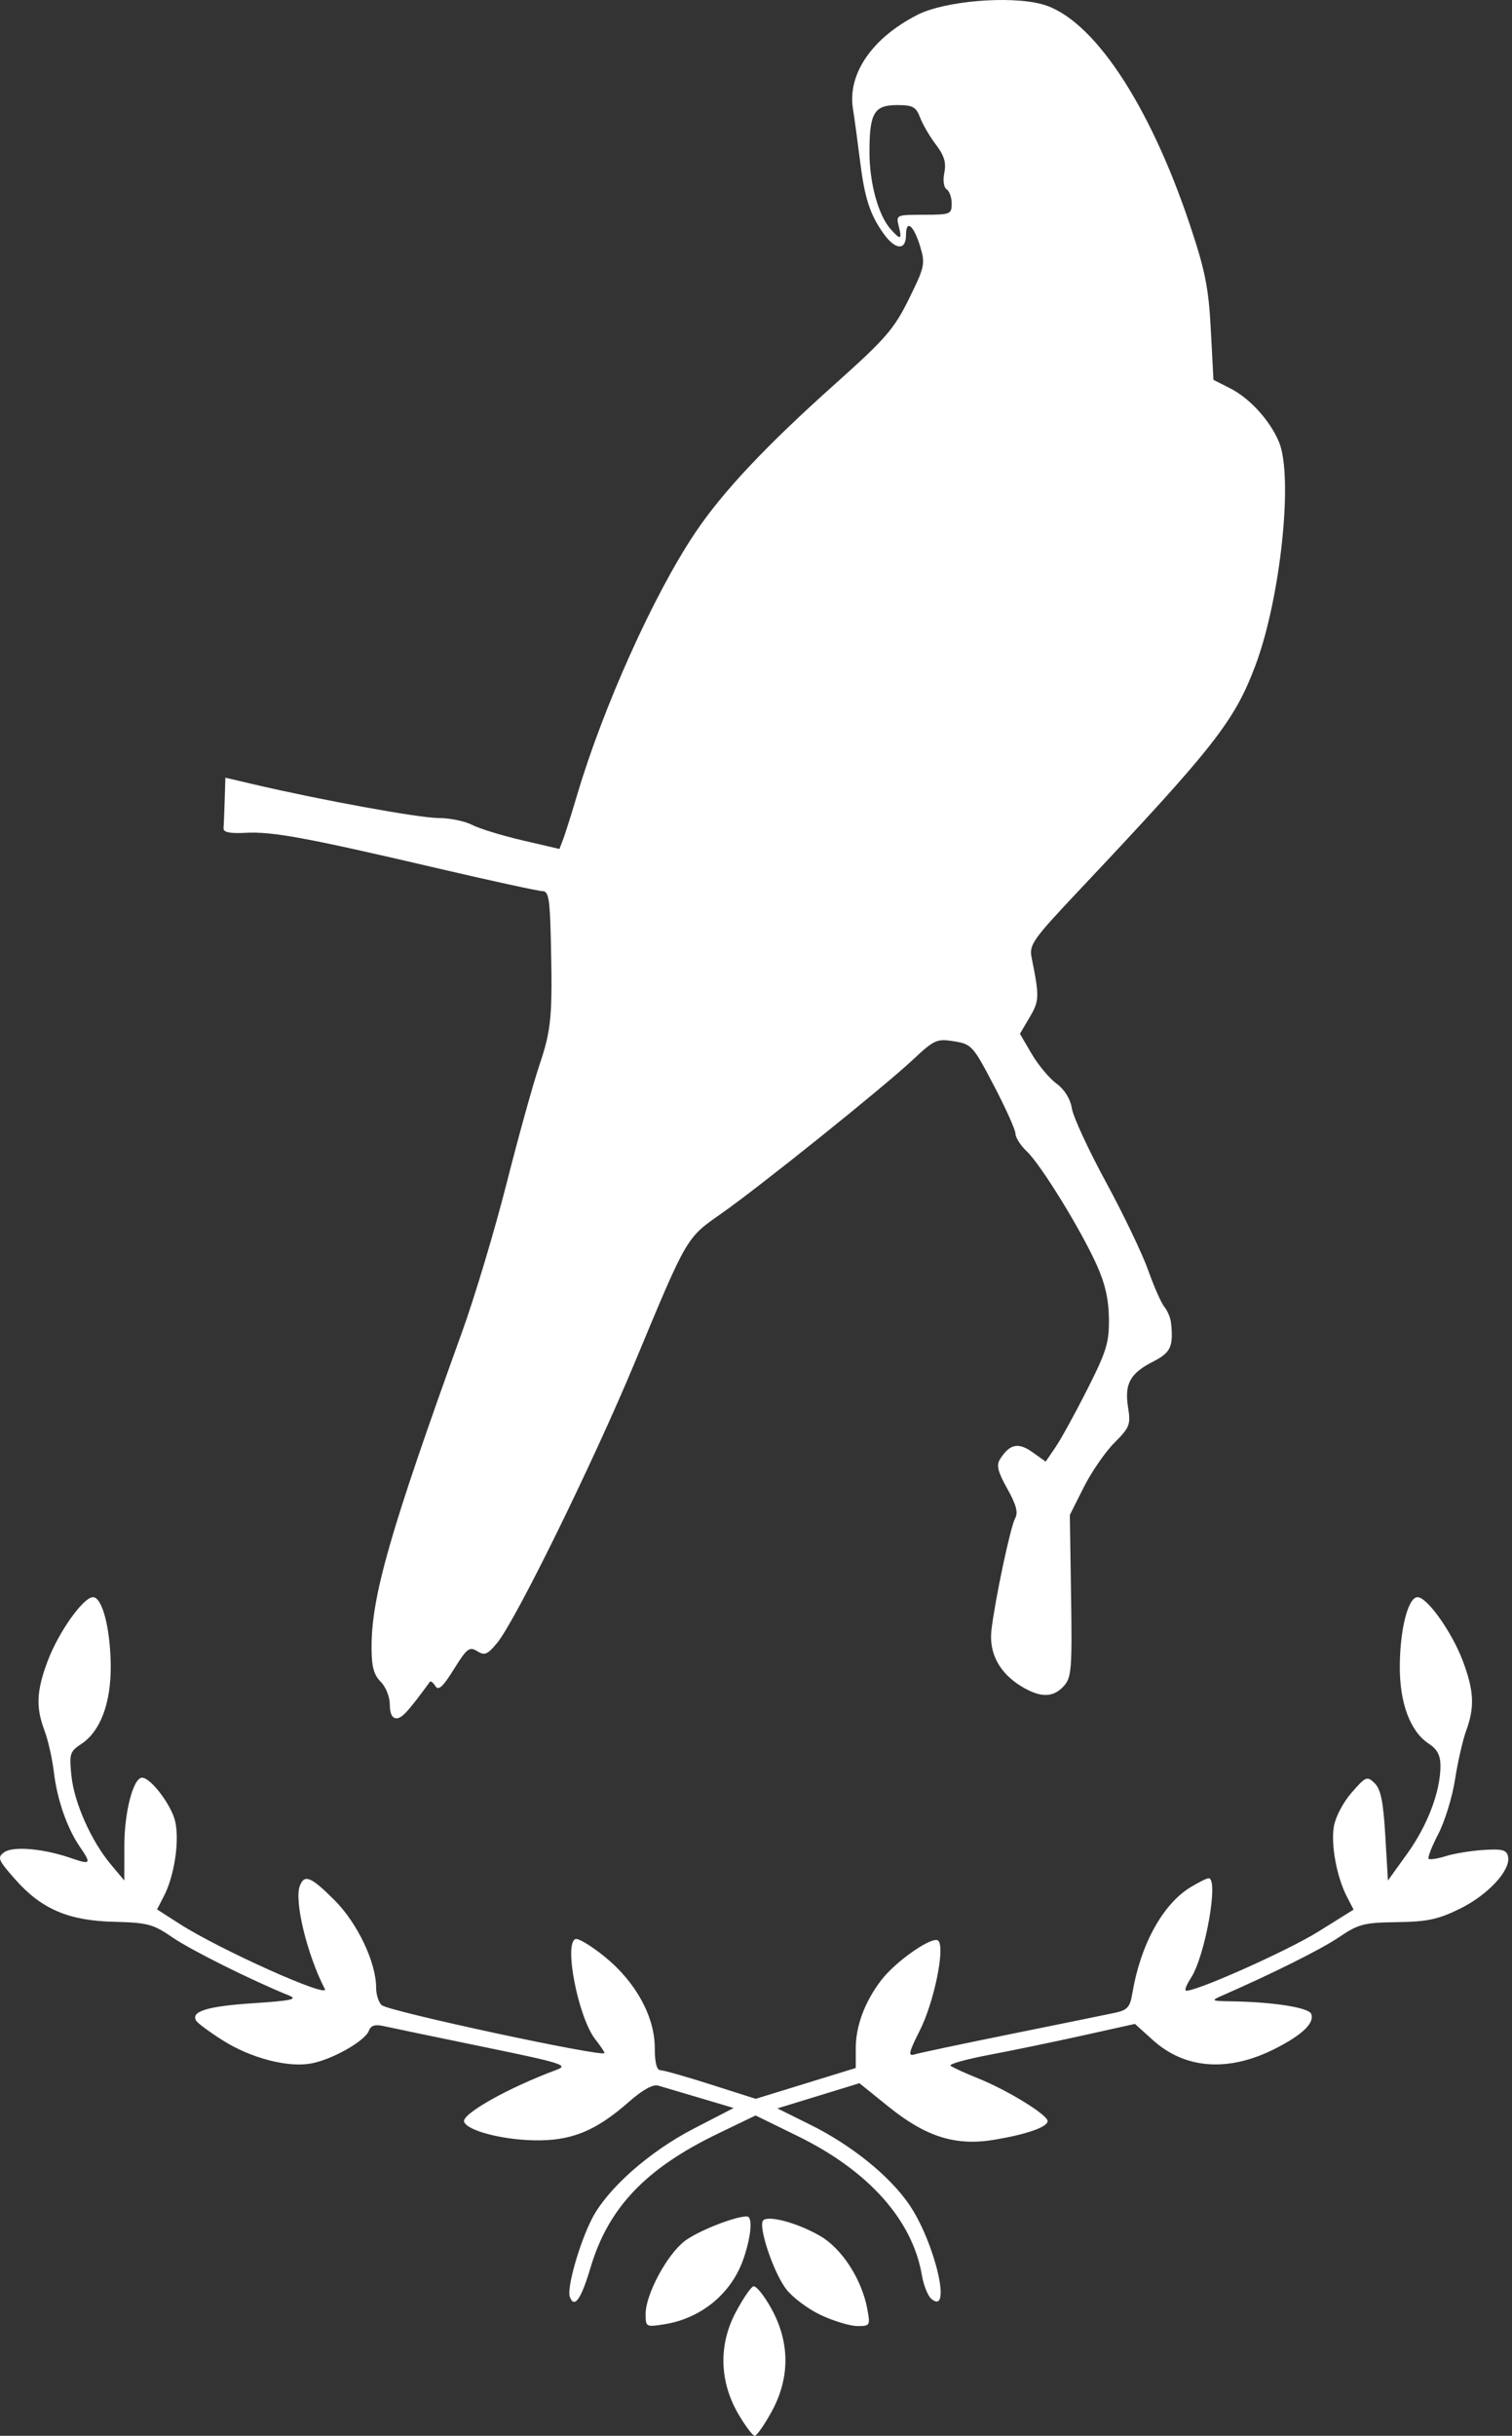 <svg width="331" height="533" viewBox="0 0 331 533" fill="none" xmlns="http://www.w3.org/2000/svg">
<rect x="0" y="0" width="331" height="533" fill="#333333" stroke="none"/>
<path d="M161.664 528.289C157.506 521.194 157.271 513.192 161.011 506.074C162.577 503.093 164.339 500.494 164.926 500.299C165.512 500.103 167.297 502.317 168.893 505.219C172.948 512.595 172.953 520.385 168.908 527.744C167.32 530.632 165.662 532.994 165.222 532.994C164.783 532.994 163.181 530.877 161.664 528.289ZM141.338 506.319C141.338 502.054 146.017 493.341 149.896 490.382C152.769 488.191 160.838 484.994 163.497 484.994C164.81 484.994 164.488 489.197 162.793 494.173C160.193 501.804 153.591 507.291 145.443 508.594C141.42 509.237 141.338 509.191 141.338 506.319ZM179.721 506.592C176.906 505.282 173.462 502.699 172.067 500.852C169.256 497.132 165.902 487.03 167.085 485.848C168.25 484.682 174.807 486.493 179.61 489.308C184.353 492.087 188.67 498.796 189.865 505.244C190.537 508.867 190.464 508.994 187.699 508.985C186.125 508.981 182.535 507.903 179.721 506.592ZM124.744 502.611C124.032 500.754 126.798 490.974 129.576 485.527C132.92 478.972 142.066 470.862 151.795 465.826L160.598 461.268L153.218 459.073C149.159 457.865 145.044 456.646 144.073 456.364C142.946 456.036 140.656 457.305 137.736 459.876C130.379 466.351 125.024 468.52 116.838 468.341C109.72 468.185 102.236 466.189 101.599 464.277C101.036 462.588 111.304 456.823 121.838 452.915C124.559 451.906 123.071 451.439 105.838 447.894C95.388 445.745 85.607 443.708 84.103 443.369C82.094 442.914 81.201 443.188 80.736 444.399C79.88 446.63 72.691 450.689 68.115 451.526C62.963 452.468 54.834 450.335 48.698 446.431C45.871 444.632 43.289 442.724 42.959 442.191C41.693 440.143 45.382 439.002 55.386 438.346C63.705 437.801 65.278 437.468 63.303 436.669C55.167 433.381 41.812 426.728 37.785 423.958C33.534 421.033 32.319 420.708 24.963 420.526C14.932 420.278 9.041 417.736 3.252 411.159C-0.428 406.979 -0.639 406.451 0.911 405.317C2.833 403.912 9.534 404.498 15.588 406.602C19.858 408.086 20.052 407.837 17.503 404.149C14.716 400.115 12.503 393.783 11.803 387.843C11.457 384.901 10.535 380.798 9.756 378.724C7.818 373.572 7.973 370.045 10.422 363.5C12.787 357.178 18.238 349.494 20.357 349.494C22.396 349.494 24.175 356.371 24.239 364.494C24.303 372.668 21.966 378.881 17.802 381.61C15.295 383.252 15.137 383.76 15.634 388.572C16.244 394.484 19.969 402.852 24.28 407.994L27.215 411.494L27.221 403.845C27.226 396.482 29.182 388.994 31.1 388.994C33.002 388.994 37.549 394.998 38.356 398.574C39.324 402.867 38.172 410.481 35.885 414.903L34.38 417.813L39.288 420.962C48.099 426.617 72.265 437.45 71.113 435.229C67.233 427.745 64.37 415.959 65.633 412.668C66.639 410.045 68.075 410.637 73.242 415.803C78.243 420.804 82.338 429.406 82.338 434.909C82.338 436.471 82.9 438.213 83.588 438.78C85.272 440.167 132.338 450.269 132.338 449.243C132.338 449.005 131.43 447.655 130.32 446.245C126.604 441.521 123.384 425.204 125.989 424.295C126.622 424.075 129.53 425.843 132.452 428.225C139.192 433.719 143.338 441.291 143.338 448.109C143.338 451.289 143.764 452.994 144.559 452.994C145.231 452.994 150.202 454.405 155.606 456.129L165.432 459.263L176.385 455.89L187.338 452.516V448.223C187.338 443.299 189.299 438.045 192.899 433.326C196.113 429.111 204.233 423.489 205.408 424.664C206.935 426.191 204.469 438.167 201.366 444.297C198.977 449.016 198.747 449.999 200.136 449.559C201.075 449.26 210.617 447.243 221.341 445.075C232.064 442.907 242.29 440.822 244.065 440.443C246.815 439.855 247.382 439.217 247.898 436.124C249.664 425.549 254.539 416.671 260.618 412.965C262.389 411.885 264.175 411 264.588 410.998C266.863 410.987 263.828 428.061 260.707 432.831C259.866 434.116 259.344 435.334 259.547 435.537C260.427 436.417 281.584 427.048 288.614 422.666L296.321 417.863L294.857 415.031C292.634 410.733 291.338 403.769 292 399.687C292.335 397.624 294.029 394.39 295.888 392.263C299.006 388.696 299.276 388.586 300.936 390.206C302.275 391.513 302.825 394.231 303.264 401.706L303.838 411.494L308.104 405.559C312.525 399.408 315.338 391.97 315.338 386.428C315.338 384.087 314.642 382.769 312.754 381.531C308.704 378.878 306.373 372.592 306.437 364.494C306.5 356.371 308.28 349.494 310.319 349.494C312.438 349.494 317.889 357.178 320.254 363.5C322.69 370.011 322.854 373.536 320.964 378.724C320.209 380.798 319.112 385.6 318.528 389.395C317.944 393.19 316.301 398.541 314.876 401.286C313.452 404.031 312.493 406.483 312.745 406.735C312.998 406.987 314.697 406.724 316.521 406.153C318.345 405.58 322.075 404.973 324.81 404.803C328.941 404.547 329.843 404.799 330.142 406.292C330.736 409.254 325.729 414.655 319.596 417.667C314.831 420.007 312.458 420.513 305.838 420.602C298.586 420.699 297.397 421.007 293.125 423.898C289.183 426.565 278.656 431.818 267.338 436.766C265.051 437.766 265.229 437.865 269.441 437.927C278.718 438.063 286.511 439.283 287.049 440.683C287.813 442.675 285.084 445.291 279.075 448.326C268.897 453.467 259.423 452.776 252.34 446.377L248.455 442.868L237.147 445.378C230.927 446.758 221.673 448.674 216.583 449.636C211.492 450.597 207.667 451.671 208.083 452.021C208.498 452.372 211.298 453.649 214.304 454.861C220.619 457.405 229.338 462.777 229.338 464.123C229.338 465.425 224.847 467.009 217.756 468.207C209.24 469.646 202.757 467.627 194.491 460.964L188.145 455.847L179.164 458.602L170.182 461.357L177.345 464.906C186.386 469.384 194.712 476.093 199.013 482.365C204.633 490.559 208.485 506.851 203.904 503.049C203.129 502.406 202.193 500.094 201.824 497.912C199.779 485.809 190.169 475.027 174.652 467.429L165.41 462.903L157.124 466.898C141.361 474.497 133.179 483.096 129.292 496.149C127.208 503.145 125.746 505.222 124.744 502.611ZM85.338 372.994C85.338 371.328 84.449 369.105 83.338 367.994C81.819 366.476 81.338 364.661 81.338 360.452C81.338 349.213 85.37 335.172 101.141 291.494C103.922 283.794 108.307 269.174 110.886 259.004C113.465 248.835 116.713 237.135 118.103 233.004C120.725 225.211 120.976 222.397 120.577 205.244C120.377 196.674 120.079 194.994 118.759 194.994C117.891 194.994 107.429 192.717 95.509 189.933C67.066 183.291 59.656 181.925 53.747 182.236C50.308 182.417 48.868 182.12 48.938 181.244C48.993 180.557 49.105 177.784 49.188 175.083L49.338 170.172L55.588 171.636C70.206 175.062 91.771 178.994 95.938 178.994C98.413 178.994 101.74 179.668 103.332 180.491C104.924 181.315 109.882 182.839 114.35 183.88L122.472 185.771L123.299 183.596C123.754 182.4 125.122 178.063 126.34 173.958C132.062 154.666 143.138 130.065 152.145 116.64C158.206 107.606 167.637 97.58 182.928 83.914C193.874 74.131 195.717 72.007 198.972 65.42C202.417 58.45 202.575 57.728 201.466 54.029C200.048 49.294 198.338 47.877 198.338 51.435C198.338 54.874 195.995 54.726 193.431 51.125C190.418 46.894 189.279 43.351 188.245 34.994C187.735 30.869 187.052 25.839 186.727 23.816C185.5 16.182 190.899 8.313 200.838 3.246C206.796 0.209 221.031 -0.997 228.145 0.933C239.093 3.904 251.569 22.526 260.492 49.214C263.834 59.209 264.58 62.949 265.065 72.134L265.644 83.11L269.365 85.008C273.627 87.182 278.027 92.03 279.989 96.712C283.156 104.27 280.334 130.988 274.822 145.632C270.229 157.834 265.819 163.452 236.069 194.994C226.136 205.526 225.273 206.747 225.828 209.494C227.567 218.115 227.539 218.988 225.415 222.589L223.276 226.213L225.85 230.606C227.266 233.022 229.704 235.944 231.267 237.1C233.067 238.431 234.311 240.44 234.657 242.576C234.959 244.432 238.325 251.697 242.138 258.722C245.952 265.747 250.107 274.419 251.371 277.994C252.636 281.569 254.228 285.169 254.911 285.994C255.594 286.819 256.246 288.394 256.36 289.494C256.901 294.694 256.3 295.973 252.371 297.977C247.38 300.524 246.129 302.836 246.954 307.994C247.551 311.729 247.306 312.359 243.961 315.705C241.957 317.709 238.942 322.081 237.261 325.421L234.205 331.494L234.473 349.193C234.717 365.255 234.57 367.081 232.885 368.943C230.55 371.523 227.745 371.54 223.579 369C218.765 366.065 216.449 361.688 217.046 356.656C217.85 349.881 221.215 334.036 222.238 332.209C222.929 330.974 222.462 329.231 220.512 325.762C218.446 322.086 218.081 320.625 218.906 319.318C221.02 315.966 222.904 315.549 225.994 317.749L228.913 319.828L231.075 316.661C232.265 314.919 235.398 309.219 238.038 303.994C242.247 295.664 242.828 293.756 242.76 288.494C242.706 284.248 241.901 280.776 240.007 276.613C236.441 268.773 227.802 254.779 224.771 251.932C223.433 250.674 222.322 248.937 222.302 248.07C222.283 247.203 220.144 242.444 217.552 237.494C213.016 228.835 212.687 228.47 208.838 227.852C205.09 227.25 204.524 227.504 199.838 231.893C193.348 237.971 166.207 259.755 157.808 265.626C150.217 270.933 150.432 270.562 139.016 298.013C129.887 319.962 112.899 354.573 108.84 359.493C106.722 362.061 106.092 362.322 104.463 361.305C102.773 360.249 102.207 360.687 99.374 365.243C96.971 369.109 95.974 370.023 95.317 368.961C94.838 368.186 94.292 367.764 94.102 368.023C89.321 374.555 88 375.994 86.787 375.994C85.844 375.994 85.338 374.948 85.338 372.994ZM196.749 49.494C196.131 47.032 196.213 46.994 202.229 46.994C208.039 46.994 208.338 46.875 208.338 44.553C208.338 43.211 207.843 41.806 207.237 41.432C206.601 41.039 206.386 39.502 206.728 37.794C207.169 35.587 206.705 34.031 204.897 31.661C203.565 29.915 202.005 27.25 201.431 25.74C200.534 23.379 199.828 22.994 196.398 22.994C191.354 22.994 190.338 24.723 190.338 33.303C190.338 40.103 192.303 47.193 195.019 50.195C197.188 52.592 197.495 52.468 196.749 49.494Z" fill="white"/>
</svg>
